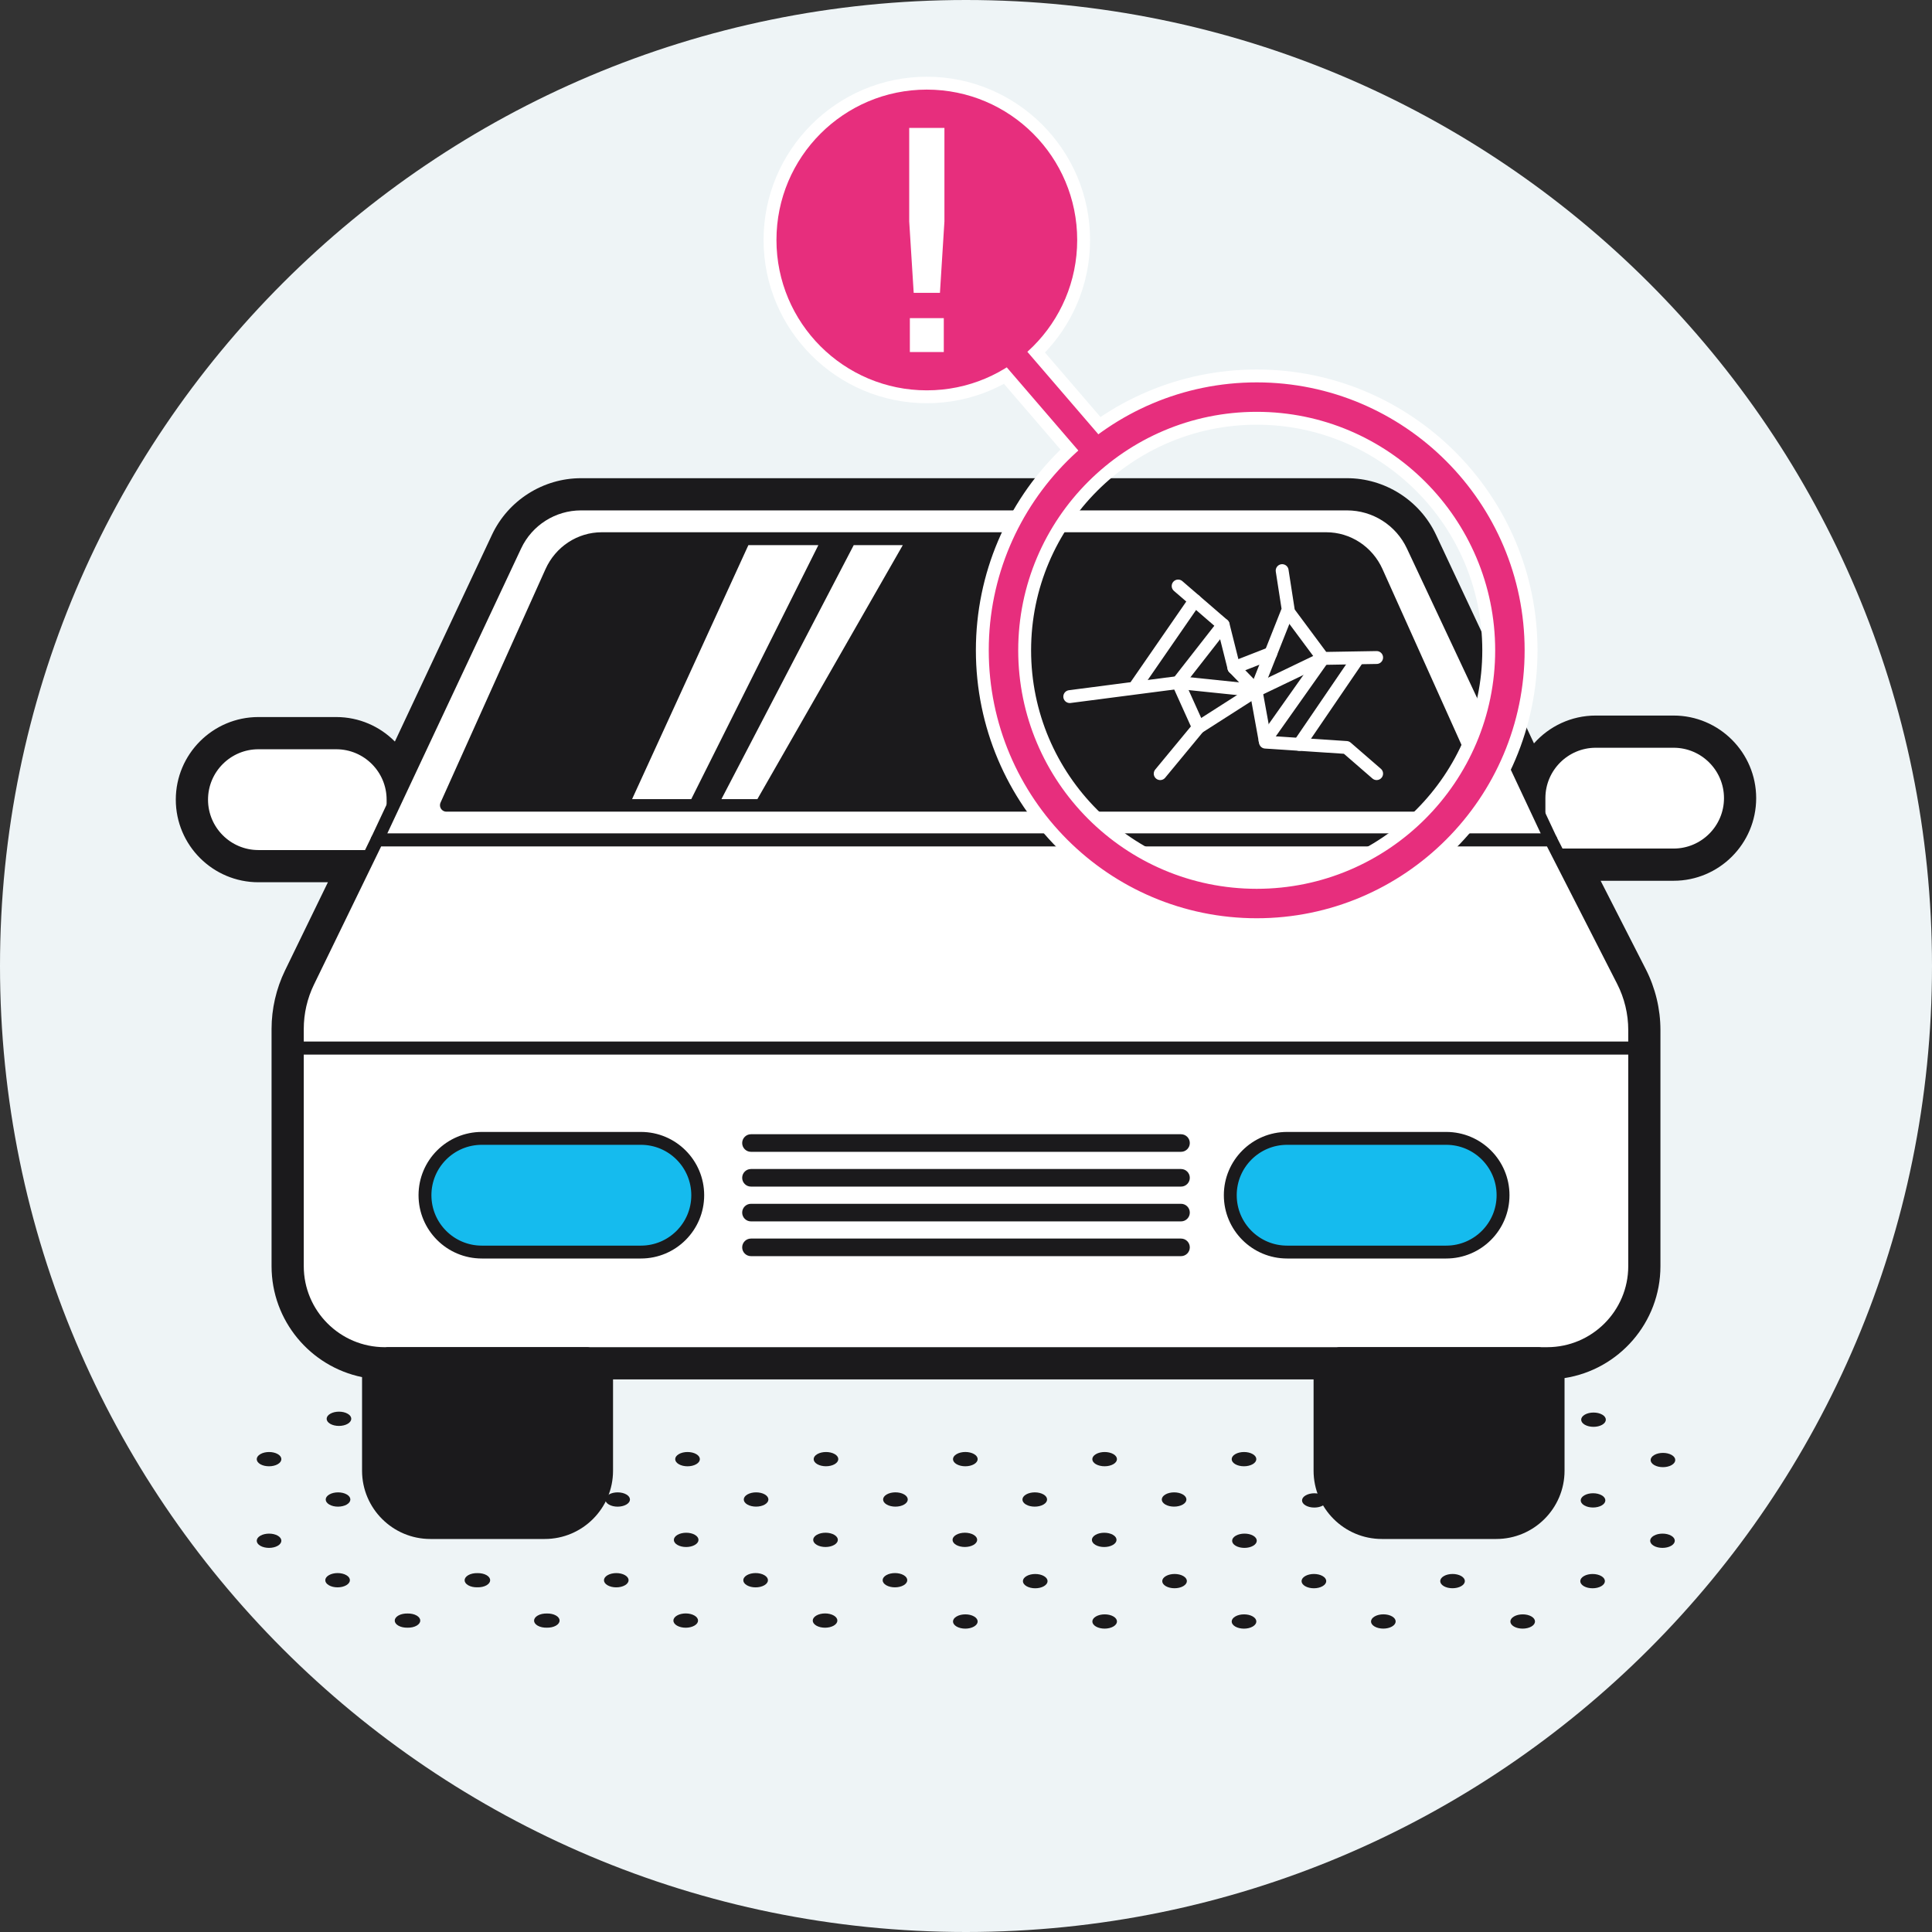 <svg width="150" height="150" viewBox="0 0 150 150" fill="none" xmlns="http://www.w3.org/2000/svg">
<rect x="0" y="0" width="150" height="150" fill="#333333" stroke="none"/>
<g clip-path="url(#clip0_899_11514)">
<path d="M75 150C116.421 150 150 116.421 150 75C150 33.579 116.421 0 75 0C33.579 0 0 33.579 0 75C0 116.421 33.579 150 75 150Z" fill="#EEF4F6"/>
<path d="M95.907 113.68C96.278 113.895 96.883 113.895 97.259 113.679C97.632 113.464 97.634 113.113 97.263 112.897C96.89 112.68 96.284 112.68 95.911 112.896C95.536 113.113 95.534 113.463 95.907 113.68Z" fill="#1B1A1C"/>
<path d="M90.48 116.813C90.851 117.028 91.456 117.028 91.832 116.812C92.206 116.597 92.207 116.246 91.836 116.03C91.463 115.813 90.857 115.813 90.484 116.029C90.109 116.246 90.106 116.596 90.48 116.813Z" fill="#1B1A1C"/>
<path d="M85.052 119.948C85.423 120.164 86.029 120.164 86.404 119.948C86.779 119.732 86.781 119.38 86.411 119.165C86.037 118.948 85.432 118.948 85.057 119.165C84.682 119.382 84.68 119.732 85.053 119.949L85.052 119.948Z" fill="#1B1A1C"/>
<path d="M85.087 113.68C85.458 113.895 86.064 113.895 86.439 113.679C86.813 113.463 86.814 113.113 86.443 112.897C86.07 112.68 85.464 112.68 85.091 112.896C84.715 113.113 84.713 113.463 85.086 113.681L85.087 113.68Z" fill="#1B1A1C"/>
<path d="M79.66 116.814C80.031 117.029 80.637 117.029 81.012 116.813C81.387 116.597 81.389 116.246 81.019 116.03C80.646 115.813 80.04 115.813 79.665 116.03C79.29 116.247 79.288 116.598 79.661 116.815L79.66 116.814Z" fill="#1B1A1C"/>
<path d="M74.235 119.946C74.606 120.161 75.211 120.161 75.584 119.946C75.96 119.729 75.962 119.378 75.591 119.163C75.218 118.946 74.612 118.946 74.237 119.163C73.864 119.378 73.862 119.729 74.235 119.946Z" fill="#1B1A1C"/>
<path d="M75.627 112.895C75.253 112.678 74.648 112.678 74.273 112.895C73.898 113.112 73.896 113.462 74.269 113.679C74.642 113.896 75.248 113.896 75.623 113.679C75.998 113.462 76 113.112 75.627 112.895Z" fill="#1B1A1C"/>
<path d="M68.843 116.812C69.216 117.029 69.822 117.029 70.195 116.813C70.571 116.596 70.573 116.245 70.199 116.028C69.826 115.811 69.22 115.811 68.845 116.028C68.472 116.244 68.47 116.595 68.843 116.812Z" fill="#1B1A1C"/>
<path d="M64.807 112.896C64.436 112.681 63.831 112.68 63.455 112.896C63.081 113.111 63.08 113.462 63.45 113.677C63.824 113.894 64.429 113.894 64.802 113.678C65.177 113.461 65.179 113.111 64.806 112.894L64.807 112.896Z" fill="#1B1A1C"/>
<path d="M70.157 123.079C70.532 122.862 70.534 122.512 70.164 122.296C69.791 122.079 69.185 122.079 68.81 122.296C68.436 122.512 68.435 122.862 68.808 123.079C69.179 123.294 69.784 123.294 70.157 123.079Z" fill="#1B1A1C"/>
<path d="M64.736 125.43C64.363 125.213 63.757 125.213 63.384 125.429C63.009 125.646 63.007 125.996 63.38 126.213C63.751 126.429 64.357 126.429 64.732 126.213C65.105 125.997 65.107 125.646 64.736 125.43Z" fill="#1B1A1C"/>
<path d="M64.772 119.163C64.399 118.946 63.793 118.946 63.418 119.163C63.044 119.378 63.043 119.729 63.416 119.946C63.789 120.163 64.395 120.163 64.768 119.946C65.143 119.729 65.145 119.38 64.772 119.163Z" fill="#1B1A1C"/>
<path d="M97.265 125.501C96.891 125.284 96.286 125.284 95.911 125.501C95.536 125.718 95.534 126.069 95.907 126.286C96.278 126.501 96.884 126.501 97.259 126.285C97.634 126.069 97.636 125.718 97.266 125.502L97.265 125.501Z" fill="#1B1A1C"/>
<path d="M91.866 123.149C92.241 122.932 92.243 122.582 91.873 122.366C91.5 122.149 90.894 122.149 90.519 122.366C90.144 122.583 90.142 122.933 90.515 123.15C90.886 123.365 91.491 123.365 91.866 123.149Z" fill="#1B1A1C"/>
<path d="M86.445 125.501C86.072 125.284 85.466 125.284 85.091 125.501C84.718 125.717 84.716 126.067 85.089 126.284C85.46 126.499 86.065 126.499 86.438 126.284C86.814 126.067 86.816 125.717 86.445 125.501Z" fill="#1B1A1C"/>
<path d="M81.053 122.368C80.68 122.151 80.074 122.151 79.699 122.368C79.326 122.583 79.324 122.934 79.697 123.151C80.07 123.368 80.676 123.368 81.049 123.152C81.425 122.935 81.427 122.585 81.053 122.368Z" fill="#1B1A1C"/>
<path d="M75.626 125.501C75.253 125.284 74.647 125.284 74.272 125.501C73.898 125.716 73.897 126.067 74.27 126.284C74.644 126.501 75.249 126.501 75.622 126.284C75.997 126.067 75.999 125.718 75.626 125.501Z" fill="#1B1A1C"/>
<path d="M59.344 122.296C58.97 122.079 58.365 122.079 57.992 122.295C57.617 122.512 57.615 122.863 57.988 123.08C58.361 123.297 58.967 123.297 59.342 123.08C59.716 122.865 59.717 122.513 59.344 122.296Z" fill="#1B1A1C"/>
<path d="M53.917 125.43C53.543 125.213 52.938 125.213 52.565 125.429C52.19 125.646 52.188 125.996 52.561 126.213C52.934 126.43 53.54 126.43 53.915 126.213C54.289 125.998 54.29 125.647 53.917 125.43Z" fill="#1B1A1C"/>
<path d="M59.38 116.028C59.009 115.813 58.404 115.813 58.028 116.029C57.655 116.244 57.653 116.595 58.024 116.811C58.398 117.028 59.003 117.028 59.376 116.812C59.751 116.595 59.753 116.245 59.38 116.028Z" fill="#1B1A1C"/>
<path d="M53.952 119.164C53.581 118.948 52.975 118.948 52.602 119.164C52.226 119.381 52.224 119.731 52.595 119.947C52.968 120.164 53.574 120.164 53.949 119.947C54.323 119.732 54.325 119.381 53.952 119.164Z" fill="#1B1A1C"/>
<path d="M48.525 122.296C48.154 122.081 47.549 122.081 47.175 122.296C46.8 122.513 46.798 122.863 47.169 123.079C47.542 123.296 48.148 123.296 48.523 123.079C48.896 122.863 48.898 122.513 48.525 122.296Z" fill="#1B1A1C"/>
<path d="M26.89 122.296C26.517 122.079 25.911 122.079 25.536 122.296C25.162 122.511 25.161 122.862 25.534 123.079C25.905 123.295 26.51 123.295 26.883 123.079C27.258 122.862 27.261 122.511 26.89 122.296Z" fill="#1B1A1C"/>
<path d="M26.925 116.03C26.552 115.813 25.946 115.813 25.571 116.03C25.196 116.247 25.194 116.597 25.567 116.814C25.938 117.03 26.543 117.03 26.919 116.814C27.294 116.597 27.296 116.245 26.925 116.03Z" fill="#1B1A1C"/>
<path d="M21.568 112.897C21.195 112.68 20.589 112.68 20.216 112.897C19.841 113.114 19.839 113.464 20.212 113.681C20.583 113.896 21.189 113.896 21.564 113.68C21.937 113.465 21.939 113.113 21.568 112.897Z" fill="#1B1A1C"/>
<path d="M26.996 109.764C26.623 109.547 26.017 109.547 25.642 109.764C25.268 109.979 25.267 110.33 25.64 110.547C26.011 110.762 26.616 110.762 26.989 110.547C27.365 110.33 27.367 109.979 26.996 109.764Z" fill="#1B1A1C"/>
<path d="M32.351 125.431C32.156 125.318 31.898 125.267 31.642 125.272C31.386 125.267 31.126 125.317 30.929 125.431C30.555 125.647 30.554 125.997 30.925 126.213C31.119 126.326 31.376 126.377 31.63 126.373C31.889 126.38 32.15 126.33 32.347 126.216C32.722 125.999 32.724 125.649 32.351 125.431Z" fill="#1B1A1C"/>
<path d="M37.778 122.296C37.583 122.183 37.325 122.132 37.069 122.137C36.812 122.131 36.553 122.182 36.356 122.296C35.981 122.513 35.979 122.863 36.349 123.079C36.545 123.193 36.804 123.243 37.061 123.238C37.318 123.244 37.578 123.194 37.774 123.081C38.149 122.864 38.151 122.513 37.778 122.296Z" fill="#1B1A1C"/>
<path d="M48.631 116.03C48.258 115.813 47.652 115.813 47.279 116.029C46.904 116.246 46.902 116.596 47.275 116.814C47.649 117.031 48.254 117.031 48.629 116.814C49.002 116.598 49.004 116.247 48.631 116.03Z" fill="#1B1A1C"/>
<path d="M43.17 125.431C42.975 125.317 42.717 125.266 42.461 125.272C42.204 125.267 41.945 125.317 41.748 125.431C41.373 125.648 41.371 125.999 41.741 126.214C41.938 126.328 42.199 126.379 42.457 126.372C42.712 126.377 42.969 126.326 43.164 126.214C43.54 125.997 43.542 125.647 43.171 125.431H43.17Z" fill="#1B1A1C"/>
<path d="M54.058 112.897C53.685 112.68 53.079 112.68 52.706 112.896C52.33 113.113 52.328 113.463 52.702 113.68C53.075 113.897 53.681 113.897 54.056 113.68C54.429 113.465 54.431 113.114 54.058 112.897Z" fill="#1B1A1C"/>
<path d="M129.79 112.965C129.417 112.748 128.811 112.748 128.436 112.965C128.063 113.181 128.061 113.531 128.434 113.748C128.805 113.964 129.41 113.964 129.784 113.748C130.159 113.531 130.161 113.181 129.79 112.965Z" fill="#1B1A1C"/>
<path d="M124.398 109.833C124.025 109.616 123.419 109.616 123.044 109.833C122.67 110.048 122.669 110.399 123.042 110.616C123.415 110.833 124.021 110.833 124.394 110.617C124.769 110.4 124.771 110.05 124.398 109.833Z" fill="#1B1A1C"/>
<path d="M129.755 119.233C129.382 119.016 128.776 119.016 128.401 119.233C128.027 119.448 128.026 119.799 128.399 120.016C128.77 120.231 129.375 120.231 129.748 120.016C130.123 119.799 130.126 119.449 129.755 119.233Z" fill="#1B1A1C"/>
<path d="M21.569 119.233C21.196 119.016 20.59 119.016 20.215 119.233C19.841 119.448 19.84 119.799 20.213 120.016C20.584 120.231 21.189 120.231 21.562 120.016C21.937 119.799 21.94 119.449 21.569 119.233Z" fill="#1B1A1C"/>
<path d="M124.327 122.368C123.954 122.151 123.348 122.151 122.975 122.367C122.6 122.584 122.598 122.934 122.971 123.152C123.342 123.367 123.948 123.367 124.323 123.151C124.696 122.935 124.698 122.584 124.327 122.368Z" fill="#1B1A1C"/>
<path d="M118.9 125.501C118.527 125.284 117.921 125.284 117.548 125.501C117.173 125.718 117.171 126.068 117.544 126.285C117.915 126.5 118.52 126.5 118.896 126.284C119.269 126.069 119.271 125.717 118.9 125.501Z" fill="#1B1A1C"/>
<path d="M124.362 116.098C123.989 115.881 123.383 115.881 123.008 116.098C122.634 116.313 122.633 116.664 123.006 116.881C123.377 117.096 123.983 117.096 124.356 116.881C124.731 116.664 124.733 116.313 124.362 116.098Z" fill="#1B1A1C"/>
<path d="M113.45 123.148C113.824 122.932 113.825 122.582 113.454 122.366C113.081 122.149 112.475 122.149 112.102 122.365C111.727 122.582 111.725 122.932 112.098 123.15C112.469 123.365 113.074 123.364 113.45 123.148Z" fill="#1B1A1C"/>
<path d="M108.083 125.499C107.71 125.282 107.104 125.282 106.729 125.499C106.353 125.716 106.351 126.066 106.724 126.283C107.095 126.498 107.701 126.498 108.076 126.282C108.451 126.066 108.453 125.715 108.083 125.499Z" fill="#1B1A1C"/>
<path d="M102.686 123.15C103.061 122.933 103.063 122.583 102.69 122.366C102.317 122.149 101.711 122.149 101.336 122.366C100.961 122.583 100.959 122.933 101.332 123.15C101.705 123.367 102.311 123.367 102.686 123.15Z" fill="#1B1A1C"/>
<path d="M102.723 116.1C102.352 115.883 101.747 115.883 101.373 116.1C100.998 116.317 100.996 116.667 101.367 116.883C101.74 117.1 102.346 117.1 102.721 116.883C103.095 116.667 103.096 116.317 102.723 116.1Z" fill="#1B1A1C"/>
<path d="M97.298 119.231C96.927 119.016 96.321 119.016 95.946 119.232C95.571 119.448 95.569 119.8 95.939 120.015C96.313 120.232 96.918 120.232 97.293 120.015C97.668 119.798 97.67 119.447 97.297 119.23L97.298 119.231Z" fill="#1B1A1C"/>
<path d="M123.897 57.555H129.937C132.373 57.555 134.35 59.533 134.35 61.968C134.35 64.404 132.372 66.381 129.937 66.381H119.484V61.968C119.484 59.532 121.462 57.555 123.897 57.555Z" fill="white" stroke="#1B1A1C" stroke-linecap="round" stroke-linejoin="round"/>
<path d="M30.517 66.498H20.064C17.628 66.498 15.651 64.52 15.651 62.085C15.651 59.649 17.629 57.672 20.064 57.672H26.104C28.54 57.672 30.517 59.65 30.517 62.085V66.498Z" fill="white" stroke="#1B1A1C" stroke-linecap="round" stroke-linejoin="round"/>
<path d="M23.084 81.363H126.917V98.301C126.917 102.051 123.873 105.095 120.123 105.095H29.878C26.128 105.095 23.084 102.051 23.084 98.301V81.363Z" fill="white" stroke="#1B1A1C" stroke-linecap="round" stroke-linejoin="round"/>
<path d="M120.412 65.218H29.278L40.009 42.367C40.938 40.39 42.925 39.127 45.11 39.127H104.581C106.766 39.127 108.753 40.39 109.682 42.367L120.412 65.218Z" fill="white" stroke="#1B1A1C" stroke-linecap="round" stroke-linejoin="round"/>
<path d="M106.882 44.392C106.178 42.826 104.652 41.824 102.972 41.824H46.718C45.038 41.824 43.512 42.827 42.808 44.392L34.66 62.518H115.029L106.881 44.392H106.882Z" fill="#1B1A1C" stroke="#1B1A1C" stroke-linecap="round" stroke-linejoin="round"/>
<path d="M30.11 105.096H45.596V114.184C45.596 116.006 44.117 117.484 42.296 117.484H33.411C31.589 117.484 30.111 116.005 30.111 114.184L30.11 105.096Z" fill="#1B1A1C" stroke="#1B1A1C" stroke-linecap="round" stroke-linejoin="round"/>
<path d="M103.986 105.096H119.472V114.184C119.472 116.006 117.993 117.484 116.172 117.484H107.287C105.465 117.484 103.987 116.005 103.987 114.184L103.986 105.096Z" fill="#1B1A1C" stroke="#1B1A1C" stroke-linecap="round" stroke-linejoin="round"/>
<path d="M112.283 88.383H99.932C97.495 88.383 95.519 90.359 95.519 92.796V92.797C95.519 95.234 97.495 97.21 99.932 97.21H112.283C114.72 97.21 116.696 95.234 116.696 92.797V92.796C116.696 90.359 114.72 88.383 112.283 88.383Z" fill="#15BBEE" stroke="#1B1A1C" stroke-linecap="round" stroke-linejoin="round"/>
<path d="M49.759 88.383H37.408C34.971 88.383 32.995 90.359 32.995 92.796V92.797C32.995 95.234 34.971 97.21 37.408 97.21H49.759C52.196 97.21 54.172 95.234 54.172 92.797V92.796C54.172 90.359 52.196 88.383 49.759 88.383Z" fill="#15BBEE" stroke="#1B1A1C" stroke-linecap="round" stroke-linejoin="round"/>
<path d="M120.412 65.218H29.278L23.928 76.221C23.372 77.364 23.084 78.618 23.084 79.888V81.364H126.917V79.974C126.917 78.648 126.603 77.341 126 76.16L120.413 65.217L120.412 65.218Z" fill="white" stroke="#1B1A1C" stroke-linecap="round" stroke-linejoin="round"/>
<path d="M53.669 62.044L63.538 42.322H58.105L49.075 62.044H53.669Z" fill="white"/>
<path d="M58.803 62.044L70.094 42.322H66.284L56.011 62.044H58.803Z" fill="white"/>
<path d="M104.581 39.127C106.766 39.127 108.753 40.39 109.682 42.367L119.484 63.24V61.969C119.484 59.531 121.46 57.555 123.898 57.555H129.938C132.376 57.555 134.351 59.531 134.351 61.969C134.351 64.407 132.375 66.383 129.938 66.383H121.008L126.001 76.162C126.604 77.343 126.918 78.649 126.918 79.975V98.302C126.918 102.054 123.876 105.096 120.124 105.096H119.474V114.184C119.474 116.007 117.996 117.484 116.174 117.484H107.289C105.466 117.484 103.989 116.006 103.989 114.184V105.096H45.599V114.184C45.599 116.007 44.121 117.484 42.299 117.484H33.414C31.591 117.484 30.113 116.006 30.113 114.184V105.096H29.881C26.129 105.096 23.087 102.054 23.087 98.302V79.888C23.087 78.617 23.376 77.364 23.931 76.221L28.659 66.498H20.067C17.629 66.498 15.653 64.522 15.653 62.085C15.653 59.648 17.629 57.671 20.067 57.671H26.107C28.545 57.671 30.521 59.647 30.521 62.085V62.58L40.013 42.367C40.942 40.389 42.93 39.127 45.114 39.127H104.585M104.581 37.127H45.11C42.164 37.127 39.451 38.85 38.198 41.517L30.658 57.574C29.495 56.399 27.883 55.671 26.103 55.671H20.063C16.526 55.671 13.649 58.548 13.649 62.085C13.649 65.622 16.526 68.498 20.063 68.498H25.459L22.129 75.347C21.445 76.754 21.084 78.325 21.084 79.889V98.303C21.084 102.547 24.105 106.098 28.11 106.919V114.186C28.11 117.108 30.488 119.486 33.411 119.486H42.296C45.218 119.486 47.596 117.108 47.596 114.186V107.098H101.986V114.186C101.986 117.108 104.364 119.486 107.286 119.486H116.171C119.093 119.486 121.471 117.108 121.471 114.186V106.994C125.682 106.343 128.916 102.694 128.916 98.303V79.976C128.916 78.341 128.523 76.708 127.78 75.253L124.273 68.383H129.936C133.472 68.383 136.349 65.506 136.349 61.969C136.349 58.432 133.472 55.555 129.936 55.555H123.896C121.989 55.555 120.274 56.391 119.098 57.717L111.491 41.517C110.238 38.85 107.527 37.127 104.581 37.127Z" fill="#1B1A1C"/>
<path d="M91.694 88.062H58.305C57.928 88.062 57.623 88.368 57.623 88.745V88.746C57.623 89.122 57.928 89.427 58.305 89.427H91.694C92.071 89.427 92.376 89.122 92.376 88.746V88.745C92.376 88.368 92.071 88.062 91.694 88.062Z" fill="#1B1A1C"/>
<path d="M91.694 96.162H58.305C57.928 96.162 57.623 96.468 57.623 96.844V96.845C57.623 97.222 57.928 97.527 58.305 97.527H91.694C92.071 97.527 92.376 97.222 92.376 96.845V96.844C92.376 96.468 92.071 96.162 91.694 96.162Z" fill="#1B1A1C"/>
<path d="M91.694 90.762H58.305C57.928 90.762 57.623 91.067 57.623 91.444V91.445C57.623 91.821 57.928 92.127 58.305 92.127H91.694C92.071 92.127 92.376 91.821 92.376 91.445V91.444C92.376 91.067 92.071 90.762 91.694 90.762Z" fill="#1B1A1C"/>
<path d="M91.694 93.463H58.305C57.928 93.463 57.623 93.768 57.623 94.145V94.146C57.623 94.523 57.928 94.828 58.305 94.828H91.694C92.071 94.828 92.376 94.523 92.376 94.146V94.145C92.376 93.768 92.071 93.463 91.694 93.463Z" fill="#1B1A1C"/>
<path d="M91.471 45.498L94.966 48.516L95.801 51.845L97.517 53.614L98.246 57.619L104.54 58.035L106.881 60.064" stroke="white" stroke-linecap="round" stroke-linejoin="round"/>
<path d="M99.546 44.303L100.014 47.32L97.517 53.615L93.044 56.476L90.078 60.065" stroke="white" stroke-linecap="round" stroke-linejoin="round"/>
<path d="M106.881 51.049L102.719 51.119L97.517 53.616L91.471 52.991L83.056 54.084" stroke="white" stroke-linecap="round" stroke-linejoin="round"/>
<path d="M98.22 57.482L102.719 51.119L100.014 47.477" stroke="white" stroke-linecap="round" stroke-linejoin="round"/>
<path d="M93.044 56.477L91.471 52.991L94.966 48.518" stroke="white" stroke-linecap="round" stroke-linejoin="round"/>
<path d="M95.801 51.846L98.662 50.728" stroke="white" stroke-linecap="round" stroke-linejoin="round"/>
<path d="M92.767 46.619L88.223 53.198" stroke="white" stroke-linecap="round" stroke-linejoin="round"/>
<path d="M105.459 51.08L100.88 57.794" stroke="white" stroke-linecap="round" stroke-linejoin="round"/>
<path d="M78.57 27.459L84.485 34.332" stroke="white" stroke-width="4" stroke-linecap="round" stroke-linejoin="round"/>
<path d="M97.57 71.793C85.824 71.793 76.267 62.236 76.267 50.489C76.267 38.743 85.824 29.188 97.57 29.188C109.316 29.188 118.872 38.743 118.872 50.489C118.872 62.236 109.316 71.793 97.57 71.793ZM97.57 32.474C87.636 32.474 79.554 40.556 79.554 50.49C79.554 60.425 87.636 68.507 97.57 68.507C107.504 68.507 115.586 60.425 115.586 50.49C115.586 40.556 107.504 32.474 97.57 32.474Z" fill="#E72E7D"/>
<path d="M97.57 29.688C109.04 29.688 118.372 39.02 118.372 50.49C118.372 61.962 109.04 71.293 97.57 71.293C86.1 71.293 76.767 61.961 76.767 50.49C76.767 39.02 86.099 29.688 97.57 29.688ZM97.57 69.007C107.779 69.007 116.085 60.7 116.085 50.49C116.085 40.281 107.779 31.974 97.57 31.974C87.361 31.974 79.054 40.281 79.054 50.49C79.054 60.7 87.36 69.007 97.57 69.007ZM97.57 28.688C85.548 28.688 75.767 38.468 75.767 50.49C75.767 62.513 85.548 72.293 97.57 72.293C109.592 72.293 119.372 62.513 119.372 50.49C119.372 38.468 109.592 28.688 97.57 28.688ZM97.57 68.007C87.912 68.007 80.054 60.15 80.054 50.49C80.054 40.831 87.911 32.974 97.57 32.974C107.229 32.974 115.085 40.831 115.085 50.49C115.085 60.15 107.228 68.007 97.57 68.007Z" fill="white"/>
<path d="M71.959 30.807C65.246 30.807 59.784 25.345 59.784 18.632C59.784 11.919 65.246 6.457 71.959 6.457C78.672 6.457 84.134 11.919 84.134 18.632C84.134 25.345 78.672 30.807 71.959 30.807Z" fill="#E72E7D"/>
<path d="M71.959 6.957C78.407 6.957 83.633 12.184 83.633 18.632C83.633 25.08 78.406 30.306 71.959 30.306C65.512 30.306 60.284 25.079 60.284 18.632C60.284 12.185 65.511 6.957 71.959 6.957ZM71.959 5.957C64.97 5.957 59.284 11.643 59.284 18.632C59.284 25.621 64.97 31.306 71.959 31.306C78.948 31.306 84.633 25.62 84.633 18.632C84.633 11.644 78.947 5.957 71.959 5.957Z" fill="white"/>
<path d="M70.591 17.191V9.932H73.325V17.191L72.977 22.735H70.939L70.591 17.191ZM70.641 24.699H73.276V27.334H70.641V24.699Z" fill="white"/>
<path d="M78.57 27.459L84.485 34.332" stroke="#E72E7D" stroke-width="2" stroke-linecap="round" stroke-linejoin="round"/>
</g>
<defs>
<clipPath id="clip0_899_11514">
<rect width="150" height="150" fill="white"/>
</clipPath>
</defs>
</svg>
